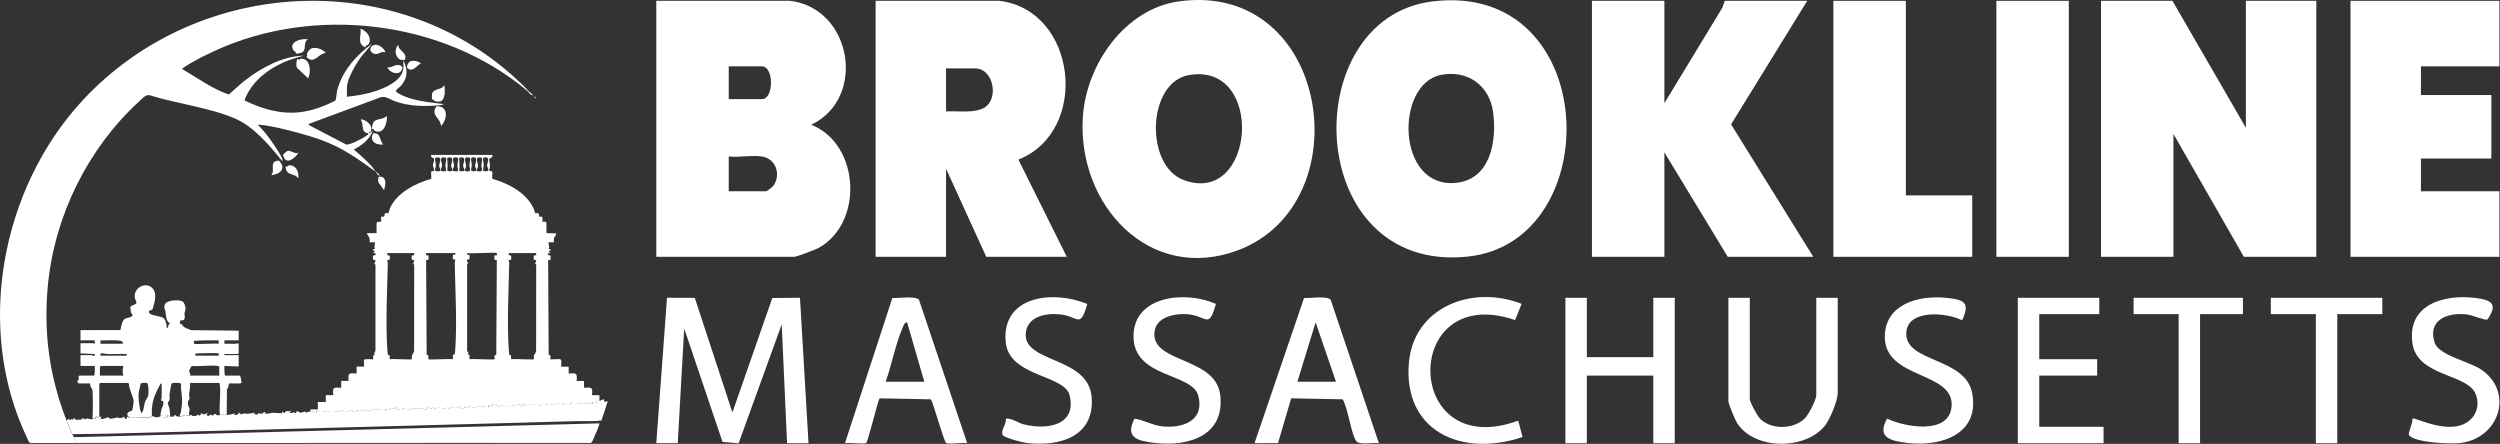 <svg width="3098" height="550" viewBox="0 0 3098 550" fill="none" xmlns="http://www.w3.org/2000/svg">
<rect x="0" y="0" width="3098" height="550" fill="#333333" stroke="none"/>
<path d="M654.395 112.096L653.689 112.803C549.166 24.871 389.377 6.052 265.667 63.188C253.752 68.696 237.325 76.769 226.793 84.334C226.299 84.687 225.593 84.206 225.911 85.571C244.702 96.564 262.66 109.982 283.421 117.052C290.515 111.212 297.038 104.694 304.337 99.088C324.568 83.549 350.249 69.671 376.262 68.978L362.878 72.888C337.239 81.541 312.617 98.147 302.869 124.425C325.105 135.121 348.018 142.057 372.986 138.861C387.881 136.952 402.126 131.445 415.432 124.814C416.668 123.556 417.049 115.588 417.67 112.916C423.19 89.169 441.706 67.727 461.33 54.139L447.982 69.749C441.692 78.02 429.91 97.95 429.91 108.208V119.872C448.342 118.07 470.698 113.559 486.319 103.195C495.842 96.882 500.946 90.244 499.873 78.423C499.802 77.632 499.23 75.885 500.487 76.048C505.351 86.645 505.111 96.691 497.331 105.747C492.002 111.954 485.613 111.771 497.409 117.667C512.925 125.422 533.622 126.815 550.613 129.07L545.241 130.392C525.836 132.089 506.939 131.975 488.515 125.16C482.154 122.806 477.171 117.843 469.766 121.251L381.916 153.813L383.54 155.354L429.007 179.115C433.969 179.801 450.502 171.07 454.73 167.684C455.796 166.828 456.46 167.125 456.029 165.11C456.248 165.132 456.516 165.139 456.735 165.11C458.45 164.884 459.749 163.859 461.013 162.728C461.951 161.894 461.733 162.311 461.577 163.223C456.975 173.615 448.292 180.253 438.395 185.252C447.283 192.887 457.674 201.54 464.5 211.056H463.088C435.812 191.296 417.889 179.052 384.733 168.992C367.65 163.81 338.15 155.828 320.855 154.485C320.41 154.45 319.697 154.294 319.796 154.845C327.088 162.254 333.837 170.893 339.576 179.575C342.498 183.993 347.362 191.275 349.367 195.927C349.811 196.952 350.729 198.762 349.79 199.744C334.133 180.324 314.53 156.846 291.094 146.829C258.848 133.036 218.746 128.483 185.117 117.914C180.648 116.931 175.862 122.509 172.587 125.507C108.886 183.661 67.407 267.732 59.31 353.875C53.804 412.489 61.202 466.769 82.605 521.424C84.864 527.193 87.109 532.742 89.664 538.391C90.271 539.741 91.33 540.957 91.782 541.926C92.622 543.735 92.968 547.058 94.606 548.995C75.673 548.96 56.719 549.016 37.78 548.995C35.888 548.642 34.639 544.902 33.778 543.106C-31.554 407.088 1.398 233.374 102.356 124.446C247.85 -32.533 503.522 -43.223 654.395 112.096Z" fill="white"/>
<path d="M472.234 268.364C478.889 269.665 475.272 265.656 477.13 264.426C478.281 263.662 480.824 264.489 481.354 264.051C481.644 263.81 482.993 258.437 483.742 256.895C492.835 238.327 515.223 226.957 534.312 221.597C534.927 219.745 533.768 213.692 534.496 212.596C534.856 212.045 537.626 212.016 537.873 211.734C538.94 210.489 536.531 206.77 536.502 205.108C536.467 202.782 538.466 198.815 537.986 196.708C537.788 195.845 532.998 195.513 534.404 191.999H609.998C611.382 195.534 606.663 195.796 606.437 196.708C605.836 199.112 607.214 202.485 607.235 205.073C607.249 206.614 605.773 210.814 606.543 211.719C606.811 212.031 609.546 212.045 609.913 212.596C610.633 213.692 609.482 219.752 610.097 221.597C630.486 227.452 652.818 238.992 661.705 259.391C662.207 260.537 662.871 263.895 663.062 264.051C663.591 264.489 666.135 263.662 667.286 264.426C668.438 265.189 667.689 268.102 667.943 268.364C668.198 268.626 671.009 267.813 671.878 269.029C672.747 270.245 671.836 274.403 672.182 274.735C672.486 275.032 675.912 274.091 676.824 275.392C677.53 276.397 677.078 280.83 677.135 282.506C677.205 284.62 677.085 286.762 677.135 288.877L689.159 289.237C689.491 291.507 686.912 293.423 686.496 295.057C686.156 296.379 686.51 300.013 686.326 300.19C686.065 300.459 681.084 299.992 679.961 300.19C679.565 302.29 680.377 304.263 680.533 306.207C680.589 306.95 679.735 308.442 679.961 308.675C680.236 308.951 681.875 308.223 682.087 309.036C682.871 312.048 680.045 309.87 679.968 311.496L682.087 313.625C679.014 313.434 679 313.278 679.247 316.453C682.765 315.371 682.645 318.687 682.094 321.707C681.939 322.576 680.017 321.926 679.247 322.117L679.918 439.79C683.882 439.663 681.275 444.344 682.08 445.15C682.652 445.722 693.257 444.351 694.846 445.454C696.245 446.43 695.192 452.419 695.503 454.342H704.695L704.688 462.827C714.331 462.417 715.454 461.667 714.578 472.019H723.77L723.763 480.504C733.406 480.094 734.529 479.344 733.653 489.696H742.845V496.76C742.23 496.958 740.972 496.399 740.181 496.908C739.651 497.248 739.496 499.171 738.125 499.532C736.458 499.97 735.935 497.912 734.367 498.174C735.236 502.134 730.531 499.206 728.001 500.295C729.93 497.071 724.674 500.628 722.766 500.317C721.714 500.147 720.887 498.888 720.032 499.023C719.495 499.107 718.676 500.034 717.701 500.239C714.253 500.974 711.703 501.321 708.227 500.295C709.704 495.791 705.966 500.953 705.67 500.988C705.436 501.024 701.212 500.953 700.986 500.896C700.237 500.705 699.403 499.348 699.057 499.588C697.771 500.486 699.057 503.357 693.186 501.674C692.585 501.504 692.706 500.373 692.211 500.274C690.572 499.942 687.209 501.766 684.56 501.766C682.2 501.766 678.986 500.175 678.258 500.246C677.622 500.31 677.665 502.091 676.718 502.367C675.898 502.608 674.104 501.66 672.649 501.738C671.193 501.816 668.593 503.244 667.64 503.159C667.209 503.124 667.286 501.759 666.954 501.766C662.525 501.908 657.48 501.469 653.439 501.78C652.337 501.865 651.645 502.975 651.348 502.989C650.359 503.025 649.596 500.104 649.243 500.288C647.893 501.002 648.543 505.224 643.944 503.102L645.35 501.342C645.463 500.812 644.665 500.882 644.304 501.002C641.111 502.056 630.556 503.845 627.299 503.506C625.908 503.357 624.876 501.568 623.901 501.759C623.343 501.865 622.361 502.855 619.698 503.371C617.748 503.753 618.052 505.104 614.971 503.102L616.038 501.009C615.162 501.462 612.541 502.516 611.835 502.445C611.22 502.381 611.941 500.621 610.386 500.988C609.793 501.13 609.44 503.576 608.189 503.802C607.143 503.986 606.43 501.999 605.081 502.41C604.96 502.947 605.25 504.354 605.081 504.538C604.862 504.757 599.302 504.531 599.768 503.081C596.49 505.973 594.603 502.869 592.752 503.081C592.378 503.124 592.47 504.382 591.891 504.524C590.372 504.891 585.002 505.259 583.702 504.51C582.869 504.029 583.646 502.728 582.127 503.117C581.491 503.279 581.972 504.559 581.35 504.609C580.551 504.672 579.767 503.923 579.245 503.894C578.99 503.88 578.948 506.716 575.415 503.831C576.242 507.444 572.264 505.556 569.756 505.952L570.809 503.831C568.838 503.576 566.648 505.584 565.072 505.74C563.108 505.945 560.177 504.227 558.234 504.524C557.937 504.566 556.997 506.461 555.966 506.673C555.606 506.744 555.683 505.252 555.231 505.217C554.362 505.146 552.003 506.27 550.335 506.27C547.792 506.27 545.037 505.217 542.663 505.302C541.102 505.358 538.664 506.588 537.548 506.61C537.237 506.61 537.265 505.224 536.87 505.203C535.902 505.139 534.284 506.539 533.351 506.447C532.419 506.355 531.748 504.255 530.554 504.552C529.939 504.708 528.258 509.12 524.542 507.373L525.248 505.266C523.722 505.195 522.888 506.405 521.32 506.645C518.939 507.013 517.145 505.931 515.661 506.023C514.495 506.093 513.987 507.38 512.892 507.409C512.44 507.416 512.574 505.938 512.15 505.917C511.048 505.853 508.434 507.529 505.82 507.444C503.206 507.359 501.15 505.372 500.874 505.372C500.217 505.372 498.903 507.854 498.056 507.904C497.497 507.939 496.692 506.914 495.943 506.914C494.827 506.914 492.192 508.639 489.931 507.373L492.043 505.266C490.164 504.658 487.246 506.617 485.989 506.645C485.614 506.652 485.869 505.259 485.332 505.238C483.749 505.181 482.788 507.833 481.701 508.017C480.923 508.144 478.726 505.846 477.914 506.666C477.702 506.878 478.119 508.575 477.914 508.787C477.575 509.134 475.448 508.179 474.65 508.13C471.626 507.946 467.995 507.345 464.095 507.31C463.869 507.31 462.244 508.158 460.167 508.476C457.115 508.936 454.995 509.707 451.781 508.78C453.258 504.559 450.149 508.766 449.902 508.794C449.322 508.872 448.545 508.328 447.909 508.427C445.698 508.773 445.825 509.742 442.604 508.073C444.441 511.114 436.563 510.449 436.245 510.195C434.543 508.787 438.605 508.95 437.298 508.066C435.186 508.095 431.957 510.011 430.283 510.096C428.375 510.195 424.998 508.604 423.183 508.773C421.551 508.929 421.056 510.626 420.343 510.895C418.993 511.397 419.41 509.502 418.901 509.452C417.827 509.353 414.189 510.732 412.508 510.824C410.155 510.951 407.364 509.544 404.454 510.888L404.807 509.473C401.932 509.954 398.06 511.142 395.178 510.492C393.814 510.18 393.539 507.628 392.465 508.773C391.864 509.41 393.03 512.719 388.219 511.595L388.925 509.487C387.562 509.219 386.834 510.52 385.64 510.732C385.167 510.817 384.757 510.18 384.686 510.188C384.99 509.106 383.711 507.486 385.725 507.352C388.417 507.168 391.186 507.493 393.878 507.359V498.16H403.761V489.668L412.953 489.675C412.077 479.323 413.2 480.073 422.843 480.483V471.991L432.028 471.998C431.152 461.646 432.275 462.396 441.918 462.806V454.314L451.103 454.321C451.456 452.348 450.446 447.172 451.407 445.786C452.516 444.188 461.82 445.708 462.406 445.128C463.177 444.358 460.647 438.984 464.526 440.172C462.668 437.478 465.345 436.233 465.275 433.511L465.289 328.049C462.442 325.652 465.176 325.836 465.261 323.17C465.331 320.901 462.59 322.895 462.392 321.685C461.884 318.61 461.686 315.378 465.239 316.432C465.494 313.257 465.473 313.413 462.399 313.603L464.519 311.475C464.441 309.849 461.615 312.027 462.399 309.014C462.611 308.201 464.25 308.93 464.526 308.654C464.759 308.428 463.897 306.929 463.954 306.186C464.102 304.235 464.914 302.269 464.526 300.169C463.41 299.978 458.408 300.437 458.161 300.176C458.005 300.013 458.281 296.895 458.005 295.735C457.412 293.253 455.172 291.344 454.628 288.862H466.638V276.488C466.638 274.275 472.071 274.94 472.297 274.728C472.523 274.516 472.318 269.389 472.297 268.357L472.234 268.364ZM544.825 195.711C543.723 194.594 539.583 195.011 539.307 195.973C538.763 199.055 540.183 202.188 540.12 205.08C540.042 208.29 536.785 212.031 541.992 212.32C548.838 212.702 544.5 208.7 544.238 205.801C543.977 202.902 547.001 197.91 544.832 195.711H544.825ZM552.688 195.619C552.511 195.421 549.65 194.884 549.035 194.969C543.97 195.676 547.891 202.103 547.841 205.115C547.806 207.307 545.63 209.294 546.478 211.741C555.902 214.046 551.897 209.817 551.995 204.387C552.031 202.612 553.627 196.708 552.681 195.626L552.688 195.619ZM559.661 195.711C558.559 194.594 554.419 195.011 554.143 195.973C554.489 201.339 555.048 206.374 554.263 211.726C556.446 212.469 558.283 212.434 560.473 211.734C561.37 209.414 559.195 207.774 559.067 205.801C558.884 203.043 561.816 197.896 559.661 195.711ZM567.524 195.619C567.347 195.421 564.486 194.884 563.871 194.969C558.806 195.676 562.727 202.103 562.677 205.115C562.642 207.307 560.466 209.294 561.314 211.741C570.738 214.046 566.733 209.817 566.832 204.387C566.867 202.612 568.464 196.708 567.517 195.626L567.524 195.619ZM574.497 195.711C573.395 194.594 569.255 195.011 568.979 195.973C569.325 201.339 569.884 206.374 569.099 211.726C571.282 212.469 573.119 212.434 575.309 211.734C576.207 209.414 574.031 207.774 573.904 205.801C573.72 203.043 576.652 197.896 574.497 195.711ZM582.36 195.619C582.155 195.379 579.365 194.933 578.693 194.983C573.819 195.379 577.74 203.114 577.563 205.801C577.372 208.629 572.907 212.738 579.93 212.448C584.557 212.257 581.618 207.654 581.682 204.373C581.717 202.598 583.314 196.694 582.367 195.612L582.36 195.619ZM590.146 211.734C591.043 209.414 588.867 207.774 588.74 205.801C588.528 202.619 592.752 195.69 587.588 194.969C581.201 194.071 584.571 200.668 584.621 204.38C584.656 206.876 583.427 209.209 583.928 211.726C586.112 212.469 587.948 212.434 590.138 211.734H590.146ZM597.196 195.619C596.991 195.379 594.201 194.933 593.53 194.983C588.655 195.379 592.576 203.114 592.399 205.801C592.208 208.629 587.743 212.738 594.766 212.448C599.393 212.257 596.454 207.654 596.518 204.373C596.553 202.598 598.15 196.694 597.203 195.612L597.196 195.619ZM604.982 211.734C605.829 209.287 603.653 207.3 603.618 205.108C603.569 202.103 607.49 195.676 602.424 194.961C596.038 194.063 599.408 200.661 599.457 204.373C599.492 206.869 598.263 209.202 598.765 211.719C600.948 212.462 602.784 212.426 604.975 211.726L604.982 211.734ZM513.21 313.618H480.005C479.864 313.618 480.097 315.937 480.005 316.446C483.523 315.364 483.403 318.68 482.852 321.7C482.697 322.569 480.775 321.919 480.005 322.11C479.744 323.446 480.605 324.797 480.577 325.992C479.779 359.889 477.744 399.981 479.984 433.497C480.097 435.173 480.386 438.22 480.676 439.776C480.839 440.624 482.449 439.924 482.753 440.228C483.368 440.829 482.16 444.987 483.241 445.143C486.625 444.386 509.437 446.097 510.391 445.136C510.631 444.895 510.151 441.756 510.405 440.674C510.483 440.349 513.132 436.46 513.174 434.847L513.273 328.063C510.313 325.673 513.739 325.405 513.217 322.11C509.705 323.199 509.819 319.868 510.37 316.856C510.532 315.986 512.447 316.637 513.217 316.446V313.618H513.21ZM564.076 313.618H528.046C527.904 313.618 528.138 315.937 528.046 316.446C528.816 316.637 530.73 315.986 530.893 316.856C531.444 319.861 531.557 323.199 528.046 322.11L528.717 439.783C532.68 439.656 530.073 444.337 530.879 445.143C531.938 446.203 557.153 444.315 560.855 445.15C561.809 445.008 560.996 440.928 561.215 439.868C561.378 439.083 562.96 439.748 563.278 439.422C563.49 439.21 564.048 434.43 564.119 433.504C566.521 400.087 564.133 359.882 563.525 325.999C563.497 324.613 564.458 322.972 564.098 321.403C563.327 321.219 561.413 321.862 561.25 320.992C561.123 320.3 561.067 315.916 561.257 315.739C561.858 315.173 565.016 317.139 564.09 313.625L564.076 313.618ZM615.65 313.618C614.378 312.295 583.37 314.629 578.912 313.618C577.987 317.139 581.145 315.166 581.745 315.732C581.936 315.916 581.88 320.292 581.753 320.985C581.548 322.081 577.676 319.72 578.905 324.464C579.131 325.341 582.106 324.295 578.849 327.349V434.925C578.983 435.979 582.629 437.655 578.905 439.118C583.766 439.09 580.763 441.692 582.148 445.143C585.928 444.287 611.743 446.217 612.831 445.136C613.636 444.329 611.029 439.649 614.992 439.776L615.664 322.103C612.152 323.192 612.266 319.854 612.817 316.849C612.979 315.979 614.894 316.63 615.664 316.439C615.544 315.753 615.826 313.794 615.664 313.61L615.65 313.618ZM664.397 313.618H630.486C630.344 313.618 630.578 315.937 630.486 316.446C634.004 315.364 633.884 318.68 633.333 321.7C633.177 322.569 631.256 321.919 630.486 322.11C630.224 323.446 631.086 324.797 631.058 325.992C630.26 359.889 628.225 399.981 630.464 433.497C630.578 435.173 630.867 438.22 631.157 439.776C631.319 440.624 632.93 439.924 633.234 440.228C633.849 440.829 632.64 444.987 633.721 445.143C637.183 444.365 660.596 446.126 661.578 445.136C661.818 444.895 661.338 441.756 661.592 440.674C661.67 440.349 664.319 436.46 664.361 434.847L664.46 328.063C661.5 325.673 664.927 325.405 664.404 322.11C660.893 323.199 661.006 319.868 661.557 316.856C661.719 315.986 663.634 316.637 664.404 316.446V313.618H664.397Z" fill="white"/>
<path d="M91.654 541.752L742.789 524.644C743.565 525.4 735.973 542.736 734.921 544.861C734.031 546.658 733.551 549.097 731.178 548.926C518.945 548.569 306.705 549.261 94.478 548.883C92.84 546.929 92.494 543.578 91.654 541.752Z" fill="white"/>
<path d="M371.352 74.151C371.553 74.013 371.123 72.904 372.467 72.814C384.862 71.983 385.79 88.937 381.841 97.14L367.826 83.803C366.911 81.551 367.112 75.613 368.331 73.576C369.253 72.038 370.237 74.941 371.352 74.158V74.151Z" fill="white"/>
<path d="M538.265 124.906C537.46 124.372 538.022 122.413 535.292 123.733C535.521 118.325 533.708 114.75 539.196 111.878C543.344 109.708 547.776 110.206 550.568 105.473C551.582 110.677 552.027 122.167 546.789 125.173C544.754 126.346 540.266 126.233 538.265 124.906Z" fill="white"/>
<path d="M381.356 48.729C380.728 50.061 379.747 49.612 378.878 51.52C376.351 57.075 380.142 63.985 371.515 65.949C370.484 66.18 367.131 66.657 366.594 66.152C366.389 65.956 366.693 64.805 366.34 64.391C365.811 63.76 364.716 63.641 364.067 62.757C356.407 52.306 373.386 47.08 381.349 48.729H381.356Z" fill="white"/>
<path d="M474.091 160.989C471.288 163.545 467.487 163.789 464.217 161.994C463.537 161.621 462.907 159.509 460.833 159.394C461.159 157.678 461.272 155.51 461.789 153.894C464.606 145.083 474.552 149.808 479.294 143.288C479.917 148.724 478.233 157.219 474.099 160.989H474.091Z" fill="white"/>
<path d="M403.789 65.701C394.165 66.025 389.489 80.822 379.434 70.287C382.022 69.624 380.171 68.516 380.324 66.858C380.477 65.2 383.261 61.679 384.646 60.769C390.157 57.156 399.892 60.896 403.782 65.701H403.789Z" fill="white"/>
<path d="M546.535 156.106C546.055 146.259 533.168 143.043 540.792 131.785C556.271 130.883 554.42 148.042 546.535 156.106Z" fill="white"/>
<path d="M453.374 56.699C452.903 57.239 453.598 58.825 452.874 58.674C441.418 53.692 448.309 44.514 446.715 35.611C453.555 37.86 460.214 45.207 457.743 52.719C456.482 56.547 454.113 55.848 453.374 56.699Z" fill="white"/>
<path d="M345.54 199.049C355.459 208.348 346.987 216.142 336.51 216.995C336.319 215.564 337.64 215.13 337.901 213.727C339.094 207.292 334.9 199.57 345.54 199.056V199.049Z" fill="white"/>
<path d="M369.657 220.841C368.295 219.713 367.972 218.78 366.149 217.804C362.263 215.722 356.911 215.854 354.875 211.157C354.552 210.403 353.589 206.529 353.836 206.322C354.036 206.149 355.418 206.55 356.072 206.301C357.152 205.879 356.257 204.413 360.392 204.925C367.828 205.851 370.545 214.311 369.657 220.841Z" fill="white"/>
<path d="M477.497 64.905C471.332 62.463 467.855 69.991 461.669 65.625C455.539 61.303 460.613 54.561 467.25 55.584C470.642 56.102 477.075 61.145 477.497 64.905Z" fill="white"/>
<path d="M456.326 165.061C448.772 164.474 449.803 157.907 448.98 153.145C448.622 151.071 447.24 149.592 447.383 147.774C454.271 148.445 463.178 156.193 459.211 163.223C458.746 164.052 456.612 163.167 457.042 165.061C456.82 165.089 456.548 165.082 456.326 165.061Z" fill="white"/>
<path d="M493.75 56.347C493.864 56.46 493.899 58.388 494.558 59.423C497.563 64.131 506.429 68.276 500.49 75.349C499.866 72.864 499.016 74.736 497.294 74.342C492.29 73.195 489.867 67.178 490.384 62.526C490.476 61.717 492.255 54.792 493.757 56.347H493.75Z" fill="white"/>
<path d="M480.061 83.422C485.999 84.467 490.038 78.615 496.005 81.094C499.742 82.648 499.02 85.327 496.888 88.078C492.506 93.743 482.346 89.46 480.061 83.429V83.422Z" fill="white"/>
<path d="M509.541 75.642C513.568 74.748 518.576 75.944 521.721 78.592C515.818 81.129 513.279 88.961 505.697 85.275C502.615 83.776 505.57 76.529 509.541 75.649V75.642Z" fill="white"/>
<path d="M474.934 179.12C467.692 179.592 460.234 177.4 460.871 168.827C461.025 166.726 462.594 167.206 462.377 165.112C472.223 164.456 470.017 173.868 474.934 179.127V179.12Z" fill="white"/>
<path d="M475.862 235.582L469.392 226.621C467.892 224.02 468.71 221.812 469.092 219.073C479.359 217.459 478.296 228.808 475.862 235.582Z" fill="white"/>
<path d="M654.454 112.523C655.21 113.234 661.055 117.291 660.047 118.291C657.135 117.612 655.644 114.619 653.754 113.164L654.454 112.523Z" fill="white"/>
<path d="M464.738 211.227C465.147 211.827 465.235 212.364 465.409 212.64C467.582 214.102 469.742 215.091 470.447 218.277C467.649 216.631 466.959 215.056 465.409 212.64C464.57 212.075 464.248 211.877 463.396 211.227H464.738Z" fill="white"/>
<path d="M663.921 122.09C663.688 122.535 661.474 119.663 661.446 118.932C662.238 119.765 664.48 121.023 663.921 122.09Z" fill="white"/>
<path d="M356.469 186.974C360.73 186.083 365.129 191.329 369.82 189.34C367.093 194.008 357.649 203.245 352.778 196.888C352.41 196.41 350.585 192.441 350.592 192.177C350.613 191.386 355.241 187.231 356.469 186.974Z" fill="white"/>
<path d="M114.618 517.544C115.219 513.529 115.29 486.125 114.448 482.85C114.151 481.695 112.608 480.322 112.12 478.829C111.766 477.751 111.915 475.42 111.787 475.286C111.249 474.723 97.472 475.822 96.234 474.568C96.127 474.462 96.092 472.075 96.234 471.539C96.375 471.004 97.627 471.096 97.642 470.652C97.663 470.103 96.432 465.426 98.696 465.426H116.741C117.979 461.567 117.286 457.447 117.448 453.453H99.757V440.072H112.849C114.611 440.072 118.191 442.797 117.455 438.663L99.757 437.959V425.282H115.679C115.899 425.282 116.677 426.254 117.441 425.986V421.76H99.757V409.083L149.221 409.013C150.197 404.801 151.124 396.427 155.646 394.631C157.274 393.983 163.494 393.159 164.117 391.032C164.541 389.574 162.539 388.257 162.178 386.757C162.029 386.145 161.428 380.94 161.484 380.637C161.944 378.193 168.454 377.764 169.013 375.496C169.424 373.834 167.223 370.805 166.968 368.608C165.461 355.297 183.166 347.817 190.221 358.839C193.059 363.276 192.563 368.439 191.693 373.453C191.417 375.031 189.69 381.651 189.16 382.856C188.141 385.144 183.308 383.954 184.787 387.483C186.435 391.434 199.548 391.384 202.753 394.265C205.294 396.547 206.865 402.878 206.624 406.259C208.931 406.801 208.237 403.928 208.804 402.576C209.08 401.921 210.077 401.963 210.162 401.646C210.75 399.519 208.86 400.012 208.117 398.808C205.648 394.786 205.732 390.786 205.032 386.356C204.494 382.975 202.626 381.433 204.445 376.975C206.532 371.847 222.525 370.77 226.721 373.925C228.419 375.2 230.054 380.524 229.99 382.63C229.933 384.595 228.674 386.581 228.61 388.356C228.539 390.497 230.153 394.948 227.131 396.793C225.942 397.512 222.871 395.166 222.85 400.287C222.85 402.033 224.06 400.991 224.938 401.716C226.388 402.907 226.487 404.386 228.766 405.689C230.832 406.872 234.363 407.963 236.656 409.104L295.779 409.773V421.746H278.088V425.979C282.447 425.866 286.841 426.106 291.207 426.007C292.205 425.986 295.779 424.711 295.779 426.324V437.593C295.779 437.67 294.795 438.649 294.717 438.649H278.088V440.058H295.779V454.144L278.081 453.432C278.074 457.454 277.833 461.482 278.795 465.412H296.84C298.376 465.412 299.239 472.962 299.317 474.568C296.96 475.871 284.272 474.702 283.749 475.272C283.487 475.554 283.183 481.047 281.244 482.294L280.911 514.008C278.413 514.191 275.604 513.754 272.42 514.008C271.379 502.345 273.8 488.372 272.455 476.998C272.37 476.286 272.13 474.568 271.358 474.568H235.623C235.913 479.653 234.575 484.766 234.271 489.78C234.186 491.154 235.099 492.443 234.929 493.887C234.745 495.422 232.927 496.408 232.75 498.873C232.488 502.5 234.554 504.331 234.908 506.676C235.311 509.303 233.089 512.099 234.915 514.712C230.882 515.691 230.521 513.959 229.049 514.17C227.952 514.325 224.746 516.008 222.885 516.121C222.602 513.938 223.876 512.113 224.244 510.078C226.417 498.091 225.787 493.253 224.301 481.252C224.011 478.913 225.44 475.096 222.532 474.561C221.251 474.328 213.63 474.392 212.936 474.871C212.073 475.476 210.431 486.259 210.155 488.301C209.858 490.534 210.523 493.168 210.113 495.302C209.823 496.823 208.358 497.732 208.145 498.993C207.763 501.338 209.695 504.479 210.091 506.648C210.608 509.472 210.686 513.191 210.849 516.107C210.785 516.114 210.75 516.825 210.169 516.508C209.518 516.156 208.924 514.924 208.358 514.698C206.589 514.008 207.841 516.614 206.921 516.853C206.284 517.015 202.874 516.959 202.131 516.79C201.628 516.67 201.855 514.712 198.812 515.395C198.911 512.261 199.689 509.106 200.418 506.078C200.857 504.261 202.23 503.113 202.392 500.943C202.817 495.295 200.178 496.971 199.512 496.373C199.371 496.239 200.227 493.541 200.255 492.541C200.312 490.978 200.729 475.223 199.859 475.244C198.302 475.279 198.387 476.54 197.892 477.512C192.294 488.372 189.372 494.126 188.204 506.606C187.935 509.472 188.367 512.515 188.19 515.395C186.478 514.959 186.952 516.649 186.301 516.797C181.744 517.839 172.948 516.804 168.016 516.797C165.546 516.797 163.048 516.889 160.593 516.797C157.337 516.121 156.729 512.198 159.503 510.43C161.01 509.472 162.517 510.022 163.749 508.317C164.548 507.212 165.631 499.155 165.581 497.45C165.426 492.027 159.736 482.033 159.729 475.744L158.824 474.533H124.15C123.562 474.533 122.897 476.237 123.053 476.962L123.088 516.086C122.564 516.205 121.185 517.382 120.59 517.501C120.187 517.579 120.328 516.212 120.229 516.142C118.807 515.107 116.698 521.607 114.604 517.501L114.618 517.544ZM152.122 425.986C153.559 421.634 145.874 421.908 142.605 421.725C136.625 421.394 130.511 422.042 124.525 421.753V425.986H152.129H152.122ZM240.576 425.986C241.73 426.979 267.169 425.233 271.004 425.986V421.753C260.609 421.697 250.221 421.605 239.869 422.465C240.173 423.134 240.435 425.866 240.576 425.979V425.986ZM124.525 440.776H157.076V438.663C148.959 438.417 140.758 438.966 132.634 438.691C129.259 438.572 123.293 435.684 124.525 440.776ZM271.004 437.959C270.035 436.959 246.726 437.959 243.053 437.959C242.303 437.959 241.708 439.959 241.991 440.776H271.004C271.146 440.776 271.103 438.058 271.004 437.959ZM152.83 453.453H124.525C124.751 454.144 123.817 454.982 123.817 455.214V465.426H152.83C151.754 461.517 151.761 457.327 152.83 453.453ZM271.712 465.426V454.51C271.712 453.735 269.985 453.503 269.271 453.418C259.534 452.284 247.476 454.263 237.477 453.538C237.144 453.651 234.37 459.207 234.342 459.545C234.222 460.806 236.458 463.433 235.623 465.426H271.712ZM174.774 512.614C178.581 509.134 178.114 502.739 179.684 498.14C180.725 495.091 183.265 492.675 183.796 489.555C184.199 487.196 184.362 475.434 182.105 474.674C180.937 474.279 175.007 474.314 174.37 475.244C174.066 475.688 172.325 484.336 172.12 485.682C170.931 493.33 172.431 499.922 173.563 507.24C173.804 508.768 175.453 510.501 174.774 512.614Z" fill="white"/>
<path d="M743.209 496.616C744.968 496.054 746.869 495.371 748.515 494.52C748.197 499.451 749.306 497.552 753.099 497.32C750.712 505.337 747.836 513.2 745.251 521.147C734.831 522.449 724.34 521.612 713.863 521.9C519.894 527.28 325.783 532.245 131.807 537.429C117.798 537.802 103.74 537.591 89.745 538.104C87.188 532.485 84.941 526.964 82.681 521.225L84.807 519.108C88.346 521.977 88.389 519.15 88.636 519.171C89.152 519.206 89.936 519.945 90.741 519.881C91.186 519.846 91.087 517.357 92.557 518.426C92.698 518.531 92.232 520.233 95.142 520.275C95.651 520.275 100.978 519.889 101.281 519.832C101.847 519.72 101.741 518.426 102.172 518.369C103.57 518.165 104.729 519.572 105.64 519.579C106.552 519.586 107.717 518.165 109.123 518.369C109.773 518.461 108.176 519.256 111.779 519.312C113.524 519.34 114.697 520.915 115.17 517.715C117.268 521.823 119.366 515.324 120.786 516.358C120.885 516.435 120.751 517.8 121.147 517.715C121.74 517.596 123.118 516.421 123.64 516.302C124.227 516.168 125.089 516.386 125.76 516.302L124.347 518.39C127.067 520.092 126.947 519.009 129.038 518.651C131.97 518.151 132.591 517.188 133.276 517.054C134.131 516.892 135.212 518.362 136.293 518.707C138.441 519.389 143.93 517.314 145.894 517.293C146.381 517.293 147.059 518.208 147.893 518.179C150.832 518.088 152.033 517.103 154.724 516.302C152.605 519.431 157.974 520.416 157.557 516.295C158.836 515.936 159.323 517.392 160.164 517.568C160.722 517.68 161.026 516.998 161.082 517.005C163.534 517.089 166.027 517.005 168.493 517.005C173.417 517.005 182.198 518.046 186.747 517.005C187.397 516.857 186.924 515.169 188.634 515.605C190.802 516.154 192.42 517.3 195.303 517.019C197.408 516.808 198.241 515.83 199.23 515.605C202.268 514.923 202.042 516.878 202.544 516.998C203.285 517.174 206.69 517.223 207.326 517.061C208.245 516.822 207.001 514.22 208.76 514.909C209.326 515.127 209.919 516.358 210.569 516.717C211.141 517.033 211.176 516.323 211.247 516.316C212.667 516.098 215.196 516.344 215.373 516.238C215.867 515.943 215.542 514.241 217.252 514.199C217.782 514.185 217.301 515.247 218.566 515.739C219.83 516.231 221.844 516.407 223.264 516.316C225.115 516.196 228.322 514.522 229.417 514.368C230.893 514.164 231.247 515.887 235.273 514.909C236.128 514.705 236.948 513.868 238.106 514.213L237.386 515.605C240.247 514.522 244.005 517.455 244.111 513.495C248.526 517.146 248.88 512.314 249.763 512.089C251.274 511.716 250.589 513.439 251.246 513.552C252.617 513.784 256.156 512.103 257.88 512.103L255.767 514.199C259.144 517.054 260.275 513.636 261.052 513.657C261.518 513.671 262.323 515.212 263.75 514.853C264.654 514.628 265.347 513.003 266.103 512.863C267.085 512.687 268.243 514.508 269.635 514.719C270.398 514.832 271.74 514.283 272.722 514.206C275.901 513.953 278.706 514.389 281.199 514.206C284.167 513.988 288.165 513.481 290.744 512.11C291.422 512.609 290.016 513.896 290.383 514.199C290.857 514.586 296.741 514.171 295.335 511.386C297.116 511.069 297.391 513.362 299.058 513.348C300.125 513.341 301.559 512.384 302.852 512.328C303.94 512.279 305.07 512.891 306.243 512.813C308.984 512.63 312.757 512.026 315.476 511.4L315.109 513.488C317.574 513.179 320.817 514.846 320.061 511.379C320.972 512.637 324.731 513.017 325.734 512.384C326.518 511.892 326.052 509.944 328.531 510.682L327.818 512.075C331.357 513.228 333.999 512.462 337.419 511.435L349.336 512.131L349.725 509.972C353.54 513.763 352.388 510.563 354.684 509.606C355.829 509.128 359.778 510.422 361.388 508.586L358.909 511.379C361.176 512.567 363.197 511.02 364.214 510.935C365.125 510.858 366.284 512.342 366.666 512.089C366.8 511.997 367.358 509.346 368.446 509.332C368.644 509.332 370.155 510.907 371.971 511.245C374.444 511.702 376.973 509.719 378.294 509.916C378.88 510.007 378.477 511.639 379.035 511.379C381.444 510.246 382.13 510.281 385.047 509.972C385.118 509.965 385.528 510.591 386.001 510.514C387.195 510.303 387.923 509.008 389.286 509.276L388.579 511.372C393.39 512.49 392.225 509.198 392.825 508.565C393.899 507.426 394.175 509.965 395.538 510.274C398.42 510.921 402.292 509.74 405.167 509.262L404.814 510.668C407.724 509.332 410.515 510.732 412.867 510.605C414.549 510.514 418.194 509.142 419.26 509.241C419.776 509.29 419.352 511.175 420.702 510.675C421.422 510.408 421.91 508.727 423.542 508.565C425.35 508.39 428.734 509.979 430.641 509.881C432.323 509.796 435.544 507.89 437.656 507.862C438.963 508.741 434.901 508.579 436.604 509.979C436.922 510.239 444.799 510.893 442.962 507.869C446.183 509.522 446.056 508.565 448.267 508.221C448.903 508.122 449.68 508.657 450.259 508.586C450.507 508.551 453.615 504.374 452.139 508.572C455.353 509.487 457.472 508.727 460.524 508.27C462.601 507.961 464.226 507.11 464.452 507.11C468.359 507.152 471.983 507.742 475.006 507.925C475.812 507.975 477.931 508.924 478.27 508.579C478.482 508.368 478.065 506.681 478.27 506.47C479.082 505.654 481.28 507.939 482.057 507.813C483.145 507.63 484.105 504.993 485.688 505.049C486.218 505.07 485.97 506.455 486.345 506.448C487.595 506.413 490.52 504.472 492.399 505.077L490.287 507.173C492.547 508.432 495.182 506.716 496.299 506.716C497.055 506.716 497.853 507.728 498.411 507.7C499.259 507.651 500.573 505.182 501.23 505.182C501.505 505.182 503.448 507.159 506.175 507.243C508.902 507.328 511.403 505.661 512.505 505.724C512.928 505.745 512.794 507.222 513.246 507.208C514.348 507.187 514.85 505.907 516.016 505.829C517.499 505.738 519.294 506.814 521.674 506.448C523.236 506.209 524.069 505.007 525.602 505.077L524.896 507.173C528.612 508.903 530.293 504.514 530.908 504.367C532.101 504.071 532.772 506.153 533.705 506.251C534.638 506.35 536.255 504.95 537.223 505.014C537.619 505.042 537.59 506.42 537.901 506.413C539.01 506.392 541.448 505.168 543.016 505.112C545.383 505.028 548.138 506.076 550.688 506.076C552.355 506.076 554.715 504.957 555.584 505.028C556.036 505.063 555.951 506.547 556.318 506.477C557.35 506.266 558.289 504.388 558.586 504.338C560.536 504.043 563.461 505.752 565.424 505.548C567 505.386 569.19 503.389 571.161 503.649L570.108 505.759C572.616 505.372 576.593 507.243 575.767 503.649C579.306 506.519 579.349 503.691 579.596 503.713C580.112 503.748 580.896 504.486 581.701 504.423C582.323 504.374 581.835 503.101 582.478 502.939C583.997 502.559 583.22 503.846 584.054 504.324C585.353 505.07 590.722 504.711 592.241 504.338C592.821 504.198 592.729 502.946 593.103 502.904C594.954 502.693 596.84 505.78 600.118 502.904C599.645 504.346 605.212 504.571 605.431 504.353C605.607 504.177 605.311 502.777 605.431 502.236C606.773 501.828 607.493 503.811 608.539 503.621C609.789 503.396 610.143 500.963 610.736 500.822C612.29 500.456 611.57 502.207 612.184 502.271C612.898 502.341 615.519 501.293 616.388 500.843L615.321 502.925C618.401 504.915 618.097 503.572 620.047 503.192C622.717 502.672 623.692 501.694 624.25 501.589C625.225 501.399 626.257 503.178 627.648 503.326C630.905 503.663 641.459 501.884 644.653 500.836C645.006 500.717 645.804 500.646 645.698 501.174L644.292 502.925C648.898 505.035 648.241 500.836 649.591 500.126C649.944 499.943 650.707 502.848 651.696 502.812C652 502.798 652.692 501.694 653.787 501.61C657.821 501.3 662.865 501.729 667.301 501.596C667.633 501.589 667.563 502.946 667.987 502.981C668.94 503.058 671.476 501.645 672.995 501.567C674.514 501.49 676.245 502.433 677.064 502.193C678.018 501.919 677.976 500.14 678.604 500.084C679.332 500.013 682.546 501.596 684.906 501.596C687.555 501.596 690.925 499.781 692.557 500.112C693.051 500.21 692.924 501.335 693.532 501.504C699.395 503.178 698.117 500.316 699.402 499.429C699.748 499.19 700.582 500.541 701.331 500.731C701.557 500.787 705.781 500.857 706.015 500.822C706.304 500.78 710.048 495.653 708.572 500.133C712.048 501.153 714.598 500.808 718.045 500.076C719.02 499.873 719.84 498.944 720.377 498.867C721.232 498.74 722.058 499.985 723.111 500.154C725.025 500.463 730.274 496.926 728.345 500.133C730.882 499.057 735.579 501.968 734.711 498.023C736.272 497.763 736.794 499.816 738.469 499.373C739.839 499.015 739.995 497.102 740.525 496.764C741.316 496.258 742.573 496.813 743.188 496.616H743.209Z" fill="white"/>
<path d="M2692.09 1.03L2783.1 158.367V1.03H2870.37V318.242H2780.61L2693.34 165.98V318.242H2603.57V1.03H2692.09Z" fill="white"/>
<path d="M979.091 1.03C1056.11 10.318 1074.19 121.951 1005.27 154.56C1066.04 178.618 1070.53 277.309 1013.55 307.66C1009.59 309.766 986.871 318.267 984.078 318.267H813.277V1.03H979.091ZM903.041 122.839H944.183C959.194 122.839 959.194 82.236 944.183 82.236H903.041V122.839ZM944.183 193.895C931.84 192.017 915.857 195.265 903.041 193.895V237.036H949.17C950.716 237.036 957.648 231.402 958.994 229.296C968.17 214.932 960.615 196.407 944.183 193.895Z" fill="white"/>
<path d="M1238.41 1.03C1334.71 12.652 1350.94 162.275 1262.02 197.803L1321.94 318.242H1222.2L1172.33 209.121V318.242H1085.06V1.03H1238.41ZM1172.33 138.065C1186 137.355 1202.78 139.994 1215.79 135.35C1239.43 126.925 1232.28 84.774 1208.49 84.774H1172.33V138.065Z" fill="white"/>
<path d="M1775.2 1.74C1984.38 -23.713 1992.48 299.488 1819.08 317.937C1614.72 339.66 1605.45 22.397 1775.2 1.74ZM1785.05 92.945C1728.65 104.669 1730.24 233.838 1804.15 226.606C1846.86 222.418 1854.97 175.446 1850.35 139.537C1845.99 105.583 1818.19 86.043 1785.05 92.945Z" fill="white"/>
<path d="M1460.98 1.69C1647.96 -24.043 1688.1 251.78 1534.48 309.969C1424.89 351.486 1334.48 254.114 1341.91 144.435C1346.33 79.242 1394.47 10.825 1460.98 1.69ZM1473.39 92.996C1421.43 101.979 1418.49 204.934 1466.64 223.002C1555.68 256.398 1568.14 76.577 1473.39 92.996Z" fill="white"/>
<path d="M2062.5 1.03V127.915L2134.43 9.404L2137.3 1.03H2239.53L2145.15 154.104L2247.01 318.242H2141.04L2062.5 188.819V318.242H1972.73V1.03H2062.5Z" fill="white"/>
<path d="M3097.28 1.03V82.236H3000.03V117.764H3087.3V196.432H3000.03V237.036H3097.28V318.242H2912.76V1.03H3097.28Z" fill="white"/>
<path d="M2361.71 1.03V242.111H2443.99V318.242H2271.94V1.03H2361.71Z" fill="white"/>
<path d="M2563.68 1.03H2473.91V318.242H2563.68V1.03Z" fill="white"/>
<path d="M860.997 369.098L907.6 511.133L957.047 369.301L991.322 368.971L1001.92 549.173H975.327L968.711 401.961L915.279 549.325L895.352 547.65L847.844 407.062L839.873 549.173L813.277 549.147L826.562 368.971L860.997 369.098Z" fill="white"/>
<path d="M1966.41 368.996V442.589H2048.78V368.996H2075.35V549.172H2048.78V465.428H1966.41V549.172H1939.84V368.996H1966.41Z" fill="white"/>
<path d="M2168.35 368.996V494.612C2168.35 498.317 2178.04 516.284 2181.9 519.735C2196.32 532.728 2222.26 531.916 2236.21 518.796C2241.17 514.127 2250.74 495.373 2250.74 489.536V368.996H2277.31V486.999C2277.31 496.591 2267.82 519.532 2261.37 527.602C2237.14 557.775 2174.72 557.851 2152.88 524.658C2150.23 520.598 2141.83 500.575 2141.83 497.149V368.996H2168.4H2168.35Z" fill="white"/>
<path d="M1198.54 549.147C1192.7 547.98 1175.96 551.025 1172.34 548.817C1169.85 547.294 1157.12 501.667 1153.66 494.84L1089.87 493.597C1086.79 500.677 1075.66 547.015 1073.4 548.893C1071.3 550.644 1052.14 548.208 1047.09 549.147L1105.81 369.249C1113.57 369.782 1134.32 366.357 1138.81 371.483L1198.54 549.147ZM1145.4 473.041L1124.12 399.448C1120.48 399.753 1119.84 403.077 1118.7 405.665C1110.09 425.231 1104.8 452.384 1097.58 473.041H1145.4Z" fill="white"/>
<path d="M1708.69 549.147C1701.83 548.157 1684.64 551.786 1680.73 546.685C1674.41 538.438 1670.53 505.904 1663.84 494.84L1600.04 493.597L1583.73 549.045L1554.61 549.147L1615.98 369.249C1623.74 369.782 1644.49 366.357 1648.98 371.483L1708.71 549.147H1708.69ZM1607.72 473.041H1655.55L1630.33 399.423L1607.72 473.041Z" fill="white"/>
<path d="M2601.44 368.996V389.297H2527.04V445.127H2598.78V465.428H2527.04V528.871H2606.75V549.172H2500.47V368.996H2601.44Z" fill="white"/>
<path d="M2989.39 518.72C2992.39 516.208 3039.47 542.904 3062.56 518.847C3070.96 510.066 3072.36 496.845 3066.97 486.466C3054.83 463.119 2995.68 465.834 2989.6 425.891C2982.42 378.842 3026.16 364.149 3067.53 369.224C3088.57 371.813 3095.37 377.193 3082.43 395.87C3079.67 397.519 3063.2 390.312 3056.85 389.602C3031.82 386.861 3007.83 397.088 3017.15 424.977C3022.31 440.407 3060.91 448.299 3075.26 458.297C3115.25 486.111 3097.37 542.904 3048.96 548.969C3037.16 550.441 2992.07 548.639 2985.19 539.174C2983.54 536.915 2990.55 523.364 2989.41 518.745L2989.39 518.72Z" fill="white"/>
<path d="M1506.78 376.634C1497.85 408.102 1495.78 392.038 1473.28 389.576C1455.1 387.597 1429.33 393.231 1430.5 415.537C1432.3 449.948 1506.59 443.376 1512.09 489.511C1517.91 538.412 1475.27 553.816 1431.35 548.893C1408.98 546.381 1393.94 542.092 1405.89 518.745C1418.7 520.75 1428.35 527.475 1442.03 528.541C1468.84 530.622 1492.78 519.354 1484.86 490.145C1477.18 461.749 1403.85 468.753 1404.65 415.892C1405.39 366.077 1469.61 359.911 1506.81 376.634H1506.78Z" fill="white"/>
<path d="M1347.36 376.634C1338.43 408.102 1336.36 392.038 1313.86 389.576C1295.55 387.597 1272.19 392.444 1271.08 413.786C1269.16 449.999 1348.58 441.701 1352.75 491.947C1356.74 539.834 1315.13 553.943 1271.93 548.868C1266.19 548.183 1247.83 543.158 1243.74 540.214C1237.71 535.9 1247.86 525.546 1246.42 518.694C1255.16 518.441 1260.88 523.998 1269.27 526.028C1298.98 533.21 1334.23 526.358 1325.52 490.044C1319.25 463.931 1250.19 467.382 1246.26 423.658C1241.13 366.788 1304.32 359.048 1347.36 376.609V376.634Z" fill="white"/>
<path d="M2431.36 396.911C2411.86 386.785 2362.52 382.953 2362.23 413.355C2361.88 449.542 2435.85 442.589 2444.04 487.608C2453.02 537.017 2407.42 553.791 2363.93 548.919C2341.82 546.432 2325.64 541.762 2338.45 518.72C2360.42 529.302 2414.22 538.971 2418.29 504.839C2423.71 459.338 2334.25 471.189 2335.68 416.07C2336.69 376.888 2377.13 365.722 2411.46 369.047C2434.42 371.254 2441.67 375.036 2431.39 396.936L2431.36 396.911Z" fill="white"/>
<path d="M1881.36 521.258L1886.73 541.534C1809.55 567.469 1738.31 533.033 1745.94 448.984C1752.13 380.923 1823.81 352.399 1885.62 376.533L1877.48 396.581C1735.71 348.491 1738.05 573.813 1881.36 521.258Z" fill="white"/>
<path d="M2952.16 368.996V389.297H2896.36V549.172H2869.79V389.297H2814V368.996H2952.16Z" fill="white"/>
<path d="M2779.46 368.996V389.297H2726.32V549.172H2699.75V389.297H2643.95V368.996H2779.46Z" fill="white"/>
</svg>
